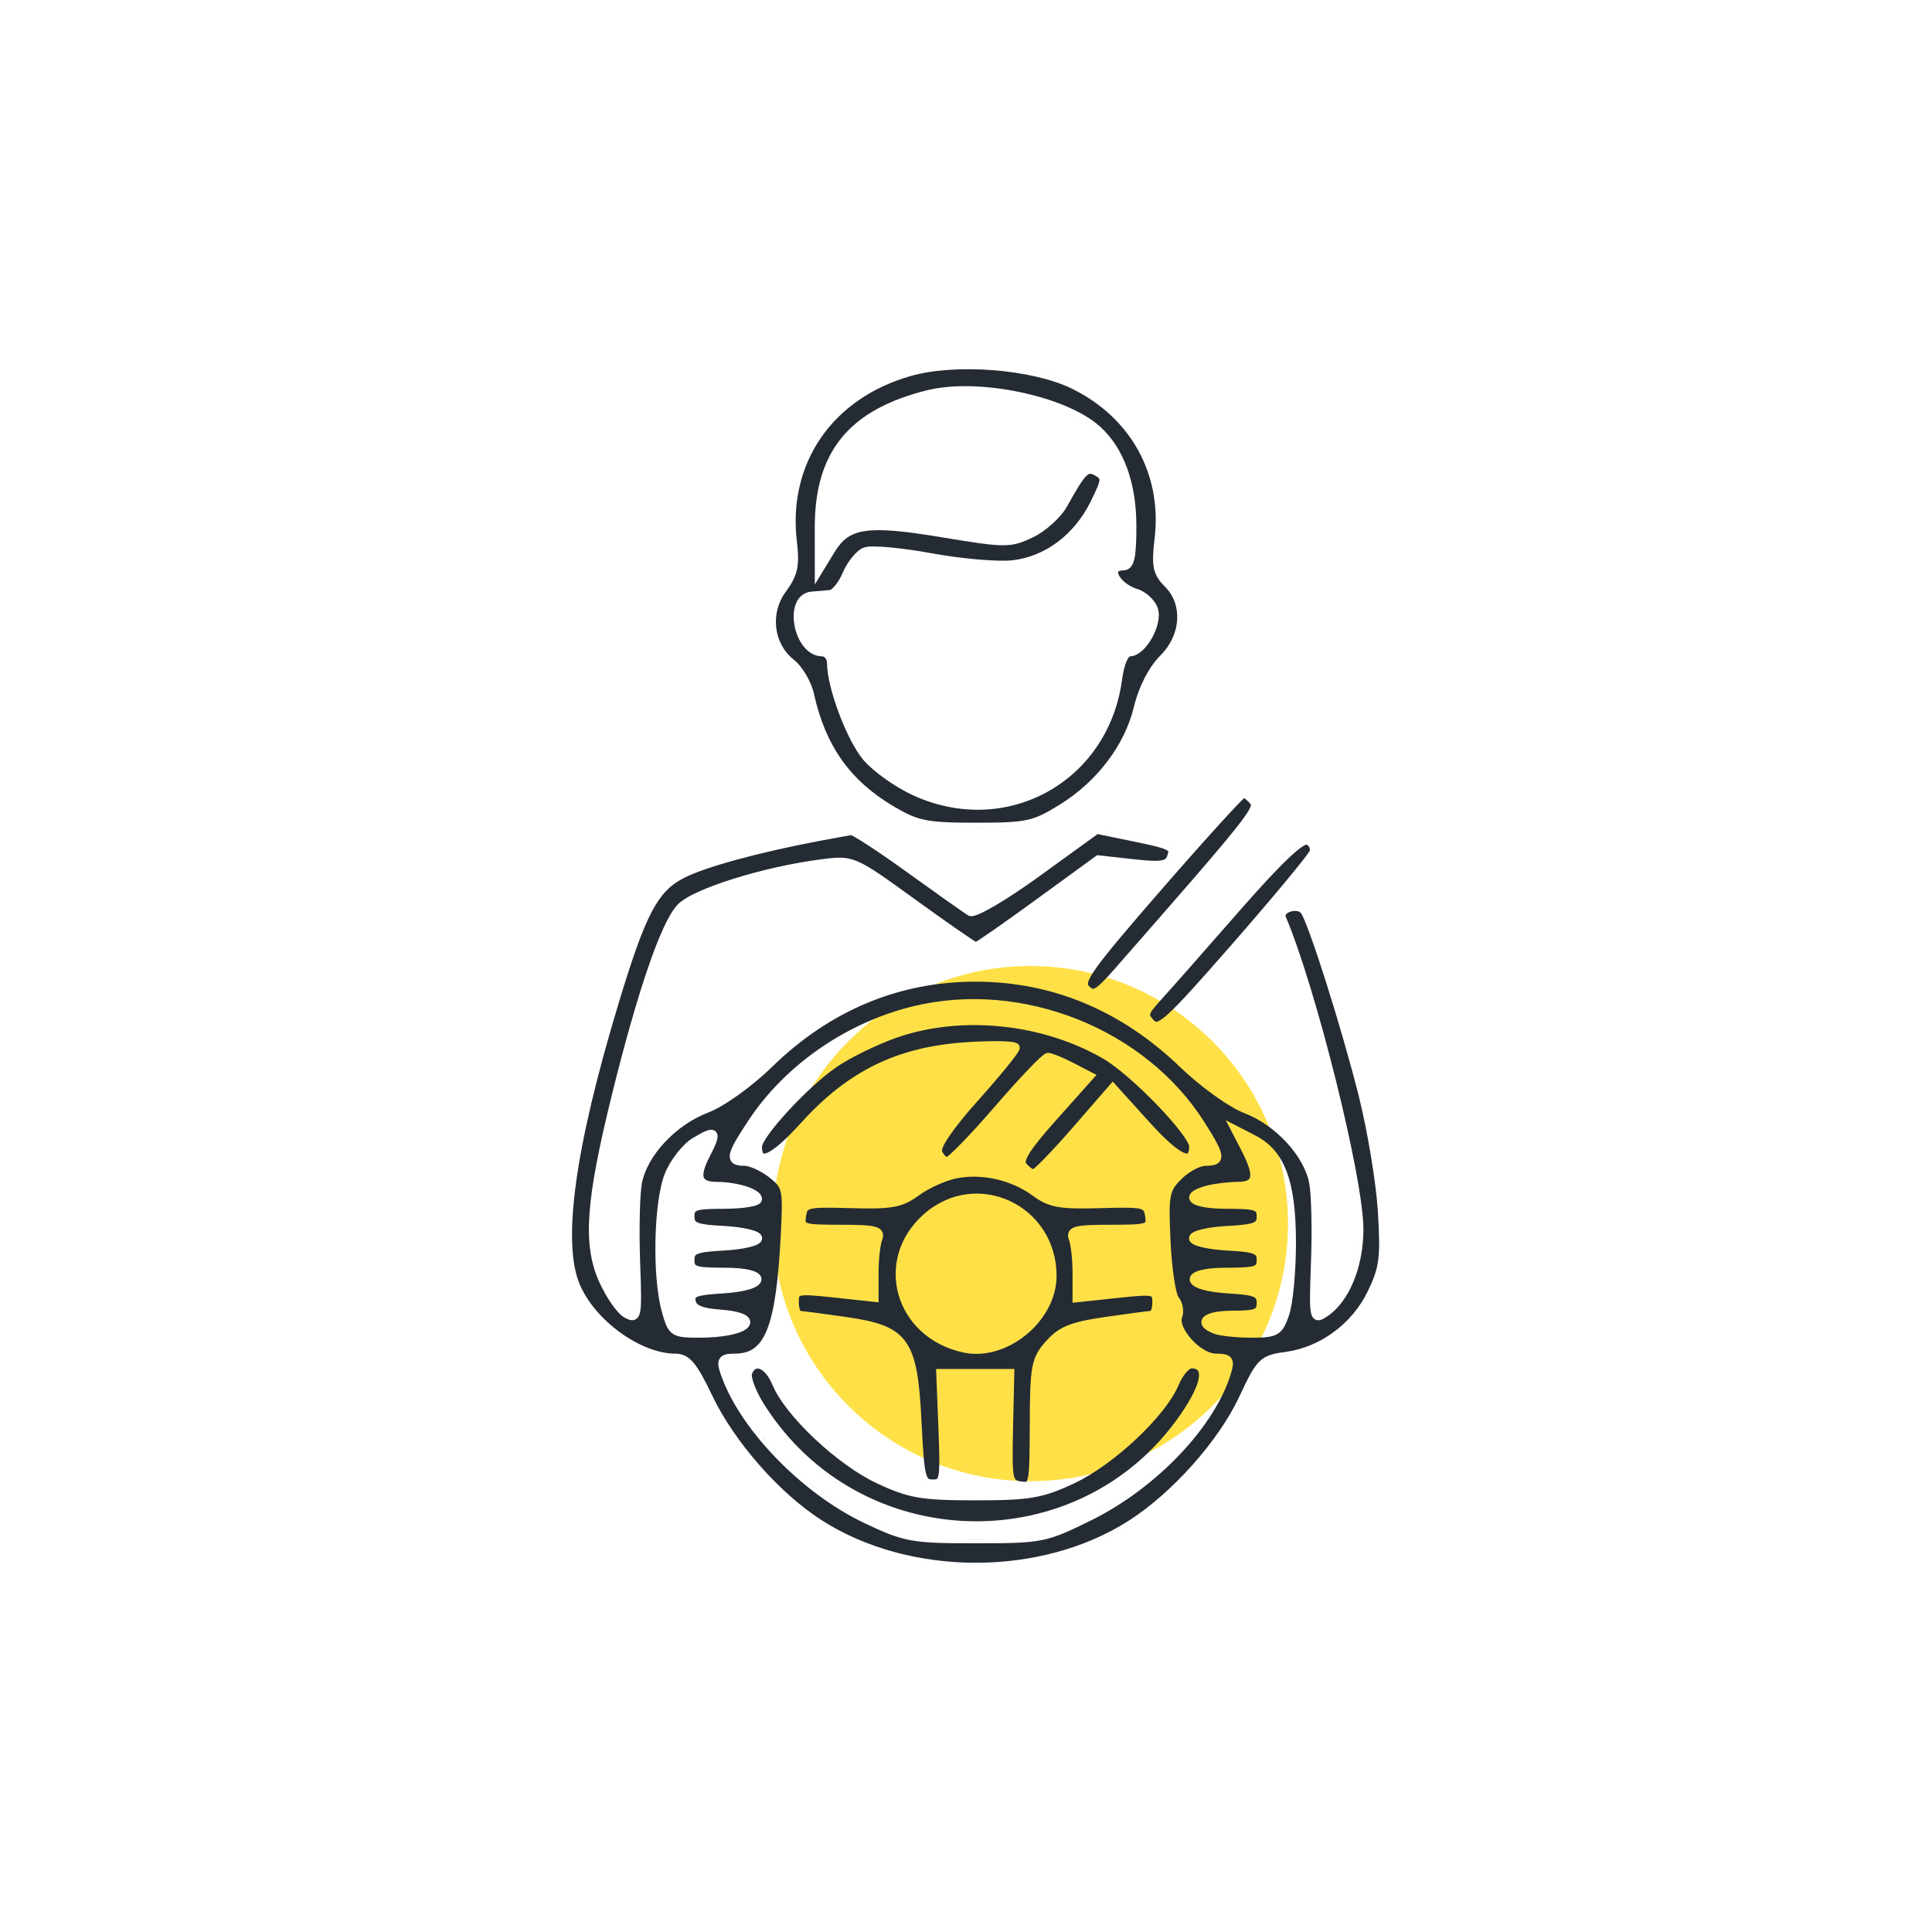 <svg width="90" height="90" viewBox="0 0 90 90" fill="none" xmlns="http://www.w3.org/2000/svg">
<path d="M48 69C54.627 69 60 63.627 60 57C60 50.373 54.627 45 48 45C41.373 45 36 50.373 36 57C36 63.627 41.373 69 48 69Z" fill="#FFE147"/>
<path d="M44.466 72.967L44.465 72.966L44.466 72.967ZM47.851 72.806C47.533 72.858 47.213 72.9 46.892 72.931C47.213 72.9 47.533 72.858 47.851 72.806ZM42.546 72.713C42.861 72.776 43.18 72.829 43.5 72.871C43.34 72.85 43.18 72.826 43.02 72.8L42.546 72.713ZM52.657 39.168C53.147 39.269 53.516 39.347 53.793 39.416C54.074 39.486 54.242 39.543 54.34 39.596C54.425 39.642 54.424 39.666 54.424 39.669C54.428 39.7 54.416 39.76 54.361 39.902C54.34 39.959 54.314 39.991 54.281 40.015C54.244 40.041 54.181 40.068 54.065 40.084C53.828 40.117 53.442 40.097 52.796 40.024L51.187 39.845L51.109 39.836L51.047 39.882L48.261 41.91C47.496 42.467 46.786 42.974 46.259 43.341C45.995 43.524 45.778 43.672 45.623 43.773C45.556 43.817 45.501 43.85 45.461 43.875C45.42 43.85 45.366 43.816 45.299 43.773C45.143 43.671 44.924 43.523 44.659 43.34C44.129 42.973 43.415 42.466 42.645 41.909C41.265 40.909 40.54 40.384 39.982 40.141C39.395 39.884 38.981 39.937 38.273 40.027C36.918 40.2 35.419 40.545 34.177 40.934C33.556 41.128 32.995 41.334 32.546 41.538C32.105 41.738 31.746 41.947 31.555 42.154C31.349 42.376 31.133 42.744 30.909 43.228C30.683 43.717 30.441 44.341 30.185 45.088C29.672 46.581 29.103 48.578 28.505 50.997C27.298 55.88 27.131 57.947 27.9 59.687C28.066 60.06 28.276 60.432 28.484 60.732C28.588 60.882 28.695 61.017 28.795 61.126C28.892 61.232 28.996 61.325 29.098 61.38C29.161 61.414 29.227 61.447 29.291 61.47C29.353 61.491 29.436 61.512 29.523 61.493C29.623 61.472 29.695 61.41 29.742 61.332C29.785 61.261 29.809 61.175 29.825 61.086C29.857 60.906 29.866 60.64 29.862 60.273C29.859 59.901 29.843 59.41 29.819 58.772C29.792 58.031 29.788 57.247 29.804 56.581C29.819 55.91 29.855 55.373 29.902 55.12C30.02 54.493 30.405 53.817 30.959 53.22C31.512 52.624 32.221 52.123 32.965 51.839C33.356 51.69 33.87 51.382 34.398 51.005C34.929 50.626 35.487 50.167 35.962 49.703C38.658 47.074 41.872 45.73 45.445 45.73C49.021 45.73 52.249 47.078 54.988 49.722C55.457 50.174 56.023 50.638 56.559 51.022C57.09 51.403 57.607 51.717 57.974 51.856C58.695 52.132 59.392 52.632 59.94 53.227C60.488 53.823 60.873 54.5 60.989 55.12C61.037 55.373 61.072 55.912 61.088 56.586C61.103 57.255 61.099 58.042 61.071 58.787C61.047 59.444 61.03 59.945 61.026 60.32C61.023 60.69 61.031 60.955 61.065 61.13C61.081 61.215 61.107 61.304 61.159 61.374C61.221 61.457 61.312 61.504 61.415 61.503C61.5 61.502 61.579 61.468 61.637 61.438C61.698 61.407 61.765 61.364 61.831 61.32L61.83 61.319C62.351 60.973 62.772 60.384 63.06 59.678C63.35 58.969 63.514 58.127 63.513 57.258C63.511 56.648 63.371 55.641 63.144 54.435C62.915 53.224 62.596 51.797 62.234 50.341C61.511 47.433 60.609 44.39 59.895 42.7C59.879 42.66 59.883 42.63 59.913 42.593C59.95 42.546 60.025 42.496 60.129 42.464C60.231 42.433 60.342 42.425 60.434 42.443C60.525 42.462 60.585 42.502 60.618 42.554C60.657 42.616 60.718 42.745 60.799 42.94C60.878 43.132 60.971 43.378 61.075 43.667C61.283 44.246 61.532 44.994 61.794 45.821C62.317 47.476 62.889 49.444 63.285 51.012C63.7 52.654 64.106 55.106 64.188 56.453C64.253 57.54 64.269 58.181 64.202 58.694C64.137 59.198 63.99 59.586 63.712 60.161C62.984 61.666 61.49 62.763 59.889 62.977C59.346 63.05 58.981 63.116 58.664 63.429C58.512 63.579 58.378 63.779 58.233 64.04C58.089 64.302 57.928 64.639 57.727 65.07C56.771 67.112 54.614 69.536 52.595 70.832C48.496 73.462 42.384 73.454 38.267 70.812C36.307 69.555 34.204 67.159 33.181 65.016C32.827 64.275 32.566 63.791 32.316 63.493C32.189 63.341 32.058 63.23 31.912 63.157C31.764 63.084 31.613 63.058 31.455 63.058C30.668 63.057 29.735 62.683 28.9 62.08C28.067 61.478 27.359 60.666 27.005 59.829C26.602 58.877 26.533 57.312 26.832 55.114C27.13 52.925 27.788 50.141 28.807 46.77C29.451 44.641 29.911 43.325 30.369 42.459C30.821 41.607 31.266 41.2 31.887 40.885C32.374 40.638 33.24 40.342 34.347 40.04C35.45 39.739 36.78 39.436 38.191 39.17C38.847 39.046 39.469 38.933 39.65 38.903C39.655 38.905 39.661 38.908 39.668 38.911C39.708 38.93 39.766 38.96 39.84 39.003C39.988 39.088 40.191 39.215 40.435 39.374C40.925 39.693 41.572 40.139 42.257 40.633C43.626 41.62 44.909 42.528 45.098 42.642C45.154 42.675 45.212 42.68 45.25 42.68C45.291 42.679 45.332 42.673 45.369 42.664C45.444 42.646 45.531 42.613 45.625 42.572C45.815 42.49 46.062 42.36 46.345 42.194C46.913 41.862 47.65 41.376 48.424 40.815L51.131 38.855L52.657 39.168ZM41.253 72.388C41.523 72.469 41.795 72.544 42.071 72.609C41.795 72.544 41.523 72.469 41.253 72.388ZM50.172 72.221C50.022 72.273 49.872 72.322 49.72 72.369L49.261 72.502C49.414 72.46 49.567 72.416 49.719 72.369L50.172 72.221ZM39.812 71.861C40.246 72.05 40.693 72.216 41.149 72.357C40.693 72.216 40.246 72.05 39.812 71.861ZM56.101 52.266C53.345 47.92 47.607 45.642 42.539 46.876C39.429 47.633 36.58 49.605 34.868 52.19C34.611 52.577 34.413 52.889 34.272 53.138C34.133 53.381 34.038 53.583 34.006 53.747C33.989 53.832 33.987 53.923 34.017 54.01C34.048 54.102 34.11 54.17 34.187 54.216C34.321 54.295 34.506 54.308 34.685 54.308C34.787 54.308 34.971 54.358 35.194 54.46C35.411 54.559 35.641 54.695 35.829 54.843L36.05 55.026C36.111 55.081 36.161 55.132 36.203 55.184C36.282 55.281 36.336 55.388 36.37 55.543C36.444 55.876 36.429 56.403 36.375 57.464C36.262 59.694 36.07 61.108 35.723 61.961C35.551 62.383 35.347 62.651 35.111 62.816C34.877 62.981 34.589 63.057 34.221 63.058C34.08 63.058 33.954 63.064 33.85 63.086C33.747 63.107 33.639 63.149 33.56 63.238C33.478 63.332 33.457 63.446 33.461 63.552C33.465 63.654 33.492 63.767 33.53 63.887C33.943 65.187 34.89 66.602 36.096 67.863C37.303 69.126 38.784 70.248 40.282 70.958C41.188 71.387 41.742 71.627 42.447 71.754C43.145 71.879 43.985 71.893 45.461 71.893C46.986 71.893 47.815 71.885 48.52 71.745C49.23 71.603 49.81 71.328 50.839 70.819C52.358 70.068 53.798 68.976 54.95 67.765C56.1 66.555 56.975 65.213 57.35 63.958C57.391 63.819 57.423 63.693 57.431 63.584C57.438 63.474 57.424 63.351 57.342 63.249C57.261 63.15 57.144 63.106 57.035 63.085C56.925 63.063 56.79 63.058 56.637 63.058C56.481 63.058 56.289 62.994 56.083 62.871C55.88 62.75 55.677 62.58 55.505 62.39C55.332 62.198 55.195 61.993 55.116 61.807C55.035 61.615 55.028 61.472 55.062 61.383C55.123 61.226 55.127 61.043 55.097 60.878C55.067 60.712 54.998 60.541 54.89 60.41C54.888 60.407 54.877 60.39 54.86 60.347C54.843 60.301 54.824 60.24 54.805 60.163C54.766 60.009 54.727 59.804 54.69 59.562C54.618 59.077 54.557 58.453 54.527 57.81C54.477 56.713 54.465 56.137 54.536 55.756C54.602 55.404 54.737 55.224 55.036 54.925C55.207 54.754 55.425 54.596 55.638 54.482C55.857 54.365 56.044 54.308 56.155 54.308C56.343 54.308 56.53 54.297 56.667 54.23C56.743 54.193 56.814 54.135 56.856 54.047C56.897 53.962 56.902 53.87 56.891 53.785C56.87 53.623 56.784 53.425 56.657 53.19C56.527 52.95 56.342 52.646 56.101 52.266ZM52.702 71C52.312 71.251 51.903 71.478 51.48 71.682L51.053 71.877C51.485 71.689 51.904 71.477 52.306 71.242L52.702 71ZM43.025 71.63C43.611 71.685 44.35 71.692 45.461 71.692C46.218 71.692 46.797 71.69 47.273 71.672C46.797 71.69 46.217 71.693 45.46 71.693C44.35 71.693 43.611 71.685 43.025 71.63ZM50.056 70.978C49.02 71.468 48.491 71.623 47.308 71.671C48.49 71.623 49.021 71.468 50.056 70.978ZM40.092 70.642C40.184 70.688 40.276 70.734 40.368 70.777C41.161 71.153 41.668 71.375 42.235 71.506L42.482 71.557C41.806 71.435 41.273 71.206 40.367 70.777L40.092 70.642ZM45.904 71.061H45.905H45.904ZM44.141 70.992C44.375 71.019 44.61 71.038 44.845 71.051C44.61 71.038 44.375 71.019 44.141 70.992ZM47.312 70.929L47.312 70.928L47.312 70.929ZM43.789 70.948C43.555 70.915 43.323 70.874 43.091 70.827C43.322 70.874 43.555 70.915 43.789 70.948ZM55.497 63.744C55.676 63.744 55.758 63.792 55.797 63.839C55.838 63.888 55.872 63.986 55.847 64.169C55.796 64.541 55.525 65.121 54.999 65.885C50.29 72.722 40.053 72.481 35.597 65.422C35.398 65.108 35.236 64.779 35.134 64.507C35.083 64.37 35.049 64.252 35.032 64.16C35.024 64.114 35.02 64.077 35.02 64.051C35.021 64.03 35.023 64.02 35.023 64.018C35.079 63.874 35.146 63.805 35.199 63.775C35.248 63.748 35.308 63.742 35.388 63.77C35.562 63.834 35.798 64.066 35.98 64.507C36.286 65.245 37.053 66.18 37.953 67.026C38.857 67.877 39.923 68.665 40.852 69.1C41.582 69.442 42.101 69.643 42.759 69.756C43.41 69.868 44.192 69.892 45.445 69.892C46.698 69.892 47.48 69.868 48.132 69.756C48.79 69.643 49.31 69.442 50.04 69.1C50.968 68.665 52.034 67.876 52.938 67.026C53.838 66.18 54.605 65.245 54.911 64.507C55.005 64.281 55.131 64.078 55.255 63.935C55.317 63.864 55.375 63.812 55.423 63.779C55.473 63.746 55.497 63.744 55.497 63.744ZM49.037 70.529H49.038C48.925 70.565 48.811 70.598 48.697 70.63C48.398 70.713 48.097 70.783 47.793 70.843C48.212 70.76 48.628 70.657 49.037 70.529ZM54.365 68.069C53.462 68.941 52.413 69.732 51.308 70.348L51.307 70.347C51.491 70.244 51.674 70.136 51.855 70.024C52.577 69.577 53.268 69.059 53.901 68.498L54.365 68.069ZM39.125 69.241C38.511 68.854 37.926 68.405 37.38 67.894C37.653 68.15 37.936 68.39 38.227 68.614C38.325 68.689 38.422 68.763 38.522 68.834C38.719 68.977 38.92 69.112 39.125 69.241ZM35.399 66.767C36.312 67.906 37.48 68.988 38.73 69.834L38.998 70.012C37.828 69.258 36.718 68.29 35.806 67.251L35.399 66.767ZM55.355 68.748C55.117 69 54.872 69.246 54.622 69.481C54.872 69.246 55.117 69 55.355 68.748ZM47.593 69.626C47.232 69.661 46.816 69.678 46.3 69.686C46.816 69.678 47.232 69.661 47.593 69.626ZM43.298 69.626C43.658 69.661 44.074 69.678 44.59 69.686C44.074 69.678 43.658 69.661 43.298 69.626ZM51.645 69.348C51.455 69.464 51.263 69.573 51.068 69.678C51.263 69.573 51.455 69.464 51.645 69.348ZM41.675 69.241C41.826 69.301 41.972 69.353 42.118 69.398C41.972 69.353 41.826 69.301 41.675 69.241ZM47.355 69.172V69.171V69.172ZM48.166 67.297C48.154 68.537 48.117 69.005 47.953 69.161C48.116 69.005 48.154 68.537 48.166 67.297ZM43.268 69.105C43.32 69.116 43.379 69.119 43.444 69.119L43.351 69.116C43.321 69.114 43.294 69.11 43.268 69.105ZM43.758 69.057C43.719 69.083 43.674 69.098 43.622 69.107C43.674 69.098 43.719 69.083 43.758 69.057ZM49.955 68.918C49.809 68.986 49.672 69.047 49.541 69.105C49.671 69.048 49.808 68.986 49.954 68.918C50.01 68.892 50.065 68.862 50.121 68.834C50.065 68.862 50.01 68.892 49.955 68.918ZM43.13 69.041C43.069 68.993 43.019 68.919 42.977 68.802C43.005 68.879 43.036 68.939 43.072 68.983L43.13 69.041ZM44.524 54.899C45.706 54.649 47.105 54.96 48.102 55.697C48.469 55.968 48.789 56.135 49.263 56.22C49.723 56.302 50.325 56.308 51.255 56.28C51.771 56.265 52.164 56.256 52.464 56.26C52.767 56.263 52.962 56.279 53.091 56.31C53.214 56.34 53.254 56.377 53.274 56.407C53.303 56.449 53.324 56.517 53.346 56.663C53.368 56.815 53.367 56.882 53.356 56.918C53.354 56.925 53.353 56.946 53.275 56.973C53.184 57.004 53.029 57.027 52.77 57.039C52.514 57.051 52.175 57.054 51.726 57.054C51.319 57.054 50.994 57.058 50.738 57.07C50.486 57.083 50.289 57.104 50.144 57.142C50.005 57.178 49.859 57.243 49.79 57.387C49.723 57.527 49.763 57.674 49.803 57.777C49.84 57.875 49.883 58.094 49.914 58.386C49.945 58.67 49.964 59.002 49.964 59.312V60.688L52.043 60.465C52.482 60.418 52.814 60.384 53.065 60.369C53.321 60.354 53.475 60.358 53.568 60.378C53.648 60.395 53.654 60.416 53.656 60.422C53.671 60.453 53.681 60.515 53.681 60.661C53.681 60.807 53.658 60.933 53.629 61.016C53.62 61.04 53.61 61.056 53.603 61.067C53.485 61.078 53.233 61.108 52.917 61.15C52.525 61.203 52.014 61.273 51.478 61.351C50.696 61.464 50.155 61.575 49.736 61.744C49.415 61.874 49.17 62.037 48.943 62.251L48.721 62.483C48.559 62.666 48.426 62.834 48.32 63.026C48.214 63.221 48.14 63.432 48.09 63.702C47.991 64.23 47.975 65.005 47.971 66.351C47.968 67.065 47.965 67.603 47.953 68.009C47.941 68.417 47.92 68.677 47.884 68.842C47.866 68.923 47.847 68.97 47.832 68.996C47.82 69.017 47.811 69.021 47.809 69.022C47.803 69.025 47.786 69.031 47.746 69.03C47.704 69.03 47.651 69.024 47.577 69.013C47.431 68.991 47.367 68.971 47.329 68.941C47.3 68.919 47.258 68.87 47.227 68.718C47.194 68.563 47.178 68.331 47.174 67.976C47.17 67.622 47.178 67.16 47.191 66.551L47.249 63.977L47.254 63.773H43.606L43.615 63.98L43.716 66.554C43.739 67.158 43.755 67.618 43.757 67.969C43.759 68.322 43.747 68.552 43.72 68.703C43.692 68.854 43.655 68.884 43.645 68.892C43.624 68.905 43.581 68.919 43.444 68.919C43.322 68.919 43.279 68.903 43.253 68.883C43.225 68.861 43.178 68.803 43.133 68.623C43.042 68.258 42.995 67.566 42.929 66.24C42.882 65.294 42.823 64.542 42.717 63.942C42.61 63.343 42.453 62.878 42.198 62.518C41.681 61.787 40.809 61.553 39.432 61.353C38.891 61.275 38.375 61.204 37.98 61.151C37.661 61.109 37.408 61.078 37.288 61.067C37.282 61.056 37.272 61.039 37.263 61.014C37.233 60.929 37.211 60.801 37.211 60.651C37.211 60.501 37.22 60.435 37.235 60.401C37.238 60.394 37.243 60.374 37.321 60.357C37.414 60.337 37.567 60.332 37.822 60.348C38.074 60.363 38.406 60.396 38.848 60.443L40.706 60.643L40.928 60.667V59.301C40.928 58.994 40.947 58.665 40.977 58.383C41.009 58.093 41.05 57.875 41.088 57.777C41.128 57.674 41.168 57.527 41.101 57.387C41.032 57.243 40.887 57.178 40.748 57.142C40.602 57.104 40.405 57.083 40.152 57.07C39.897 57.058 39.572 57.054 39.166 57.054C38.717 57.054 38.378 57.051 38.122 57.039C37.862 57.027 37.708 57.004 37.616 56.973C37.539 56.946 37.537 56.925 37.535 56.918C37.524 56.882 37.524 56.815 37.546 56.663C37.568 56.517 37.589 56.449 37.617 56.407C37.638 56.377 37.677 56.34 37.8 56.31C37.929 56.279 38.125 56.263 38.428 56.26C38.728 56.256 39.12 56.265 39.637 56.28C40.571 56.308 41.173 56.303 41.634 56.219C42.108 56.132 42.428 55.964 42.802 55.688C43.241 55.363 44.025 55.005 44.524 54.899ZM43.889 68.853L43.89 68.853L43.889 68.853ZM46.976 67.356C46.97 67.743 46.974 68.045 46.984 68.283C46.974 68.045 46.97 67.742 46.976 67.356V67.356ZM51.745 67.783C51.563 67.925 51.378 68.058 51.194 68.186C51.256 68.143 51.319 68.1 51.381 68.056L51.745 67.783ZM56.272 65.772C55.971 66.244 55.616 66.716 55.218 67.174L55.217 67.173C55.483 66.867 55.729 66.557 55.953 66.243C56.065 66.086 56.171 65.929 56.272 65.772ZM35.645 65.86C35.865 66.187 36.099 66.497 36.344 66.793C36.099 66.497 35.865 66.187 35.645 65.86ZM48.177 65.443H48.178H48.177ZM33 65.102C32.734 64.544 32.526 64.145 32.341 63.864C32.526 64.145 32.735 64.544 33.001 65.102C33.066 65.237 33.135 65.374 33.208 65.512C33.135 65.374 33.065 65.237 33 65.102ZM34.116 64.792C34.237 65.037 34.375 65.284 34.527 65.532C34.426 65.367 34.33 65.203 34.242 65.038L34.116 64.792ZM57.23 63.57C57.224 63.656 57.199 63.765 57.158 63.901C57.068 64.205 56.947 64.515 56.798 64.828H56.797C56.909 64.593 57.005 64.36 57.084 64.13C57.11 64.053 57.136 63.977 57.158 63.901C57.179 63.833 57.195 63.772 57.207 63.717L57.23 63.57ZM58.609 63.808C58.577 63.854 58.545 63.904 58.512 63.959L58.408 64.137C58.478 64.009 58.545 63.901 58.609 63.808ZM49.812 61.93C49.417 62.089 49.149 62.3 48.871 62.615C48.594 62.931 48.427 63.167 48.326 63.56C48.427 63.167 48.593 62.931 48.871 62.615C49.149 62.3 49.417 62.089 49.812 61.93ZM57.209 63.413H57.21H57.209ZM57.059 63.297C57.097 63.309 57.128 63.324 57.153 63.343C57.128 63.324 57.097 63.309 57.059 63.297ZM33.783 63.317C33.771 63.323 33.76 63.33 33.75 63.337C33.785 63.313 33.832 63.295 33.891 63.282L33.783 63.317ZM56.84 63.264V63.263V63.264ZM31.554 63.263L31.553 63.262L31.554 63.263ZM34.366 63.254C34.319 63.257 34.27 63.258 34.221 63.258C34.152 63.258 34.091 63.26 34.036 63.264C34.091 63.26 34.152 63.258 34.22 63.258L34.366 63.254ZM59.915 63.176C59.778 63.194 59.657 63.212 59.548 63.232L59.393 63.265C59.442 63.253 59.493 63.242 59.548 63.231L59.915 63.176ZM30.968 63.217C31.078 63.235 31.188 63.247 31.295 63.253C31.188 63.247 31.078 63.235 30.968 63.217ZM35.008 63.105C34.931 63.141 34.851 63.169 34.768 63.191C34.851 63.169 34.931 63.141 35.008 63.105ZM30.123 62.981C30.351 63.07 30.578 63.139 30.801 63.185C30.689 63.162 30.577 63.134 30.464 63.1L30.123 62.981ZM55.654 62.81C55.759 62.898 55.869 62.977 55.98 63.043C55.869 62.977 55.759 62.898 55.654 62.81ZM61.425 62.712C61.138 62.852 60.84 62.966 60.535 63.05L60.227 63.123C60.64 63.039 61.042 62.899 61.425 62.712ZM49.219 59.441C49.223 56.149 45.505 54.393 43.045 56.553C41.846 57.605 41.498 59.047 41.858 60.315C42.219 61.583 43.283 62.661 44.873 63.005C45.9 63.227 46.986 62.85 47.808 62.176C48.629 61.501 49.217 60.504 49.219 59.441ZM35.424 62.813C35.35 62.888 35.271 62.951 35.188 63.005C35.235 62.974 35.282 62.94 35.327 62.902L35.424 62.813ZM44.636 62.74C44.727 62.766 44.82 62.789 44.915 62.81C45.034 62.835 45.154 62.852 45.274 62.861C45.154 62.852 45.034 62.835 44.915 62.81C44.82 62.789 44.727 62.766 44.636 62.74ZM46.71 62.609C46.422 62.73 46.122 62.813 45.819 62.849C46.122 62.813 46.422 62.73 46.71 62.609ZM54.901 61.221C54.895 61.252 54.887 61.282 54.876 61.31C54.769 61.59 54.936 61.997 55.226 62.367C54.936 61.997 54.768 61.59 54.875 61.312L54.901 61.221ZM40.899 61.864C41.242 61.977 41.517 62.118 41.739 62.309C41.517 62.118 41.242 61.977 40.899 61.864ZM33.097 52.63C33.023 52.636 32.943 52.661 32.867 52.692C32.713 52.756 32.51 52.87 32.263 53.02C32.02 53.167 31.759 53.428 31.532 53.72C31.304 54.013 31.098 54.354 30.97 54.674C30.704 55.337 30.56 56.545 30.534 57.765C30.508 58.989 30.6 60.272 30.829 61.096C30.9 61.35 30.96 61.56 31.031 61.724C31.104 61.891 31.195 62.03 31.338 62.129C31.478 62.226 31.646 62.268 31.839 62.29C32.031 62.312 32.271 62.314 32.568 62.315C33.147 62.314 33.637 62.266 34.014 62.19C34.202 62.151 34.366 62.104 34.499 62.052C34.629 62.001 34.745 61.937 34.826 61.858C34.91 61.778 34.984 61.648 34.933 61.494C34.889 61.364 34.773 61.282 34.665 61.23C34.44 61.119 34.059 61.041 33.525 61.002C33.096 60.971 32.814 60.915 32.638 60.838C32.474 60.766 32.42 60.685 32.402 60.591C32.387 60.509 32.397 60.479 32.401 60.469C32.404 60.462 32.418 60.437 32.495 60.405C32.575 60.373 32.7 60.344 32.89 60.318C33.077 60.293 33.317 60.274 33.622 60.256C34.163 60.224 34.587 60.158 34.885 60.071C35.032 60.028 35.158 59.977 35.253 59.918C35.339 59.864 35.444 59.777 35.467 59.643C35.493 59.486 35.396 59.374 35.31 59.312C35.222 59.25 35.102 59.204 34.966 59.169C34.69 59.097 34.282 59.055 33.746 59.055C33.399 59.055 33.131 59.05 32.923 59.036C32.713 59.022 32.578 59 32.492 58.97C32.412 58.942 32.39 58.913 32.379 58.894C32.363 58.864 32.35 58.81 32.35 58.697C32.35 58.591 32.364 58.536 32.382 58.504C32.397 58.477 32.426 58.444 32.51 58.41C32.598 58.374 32.733 58.342 32.938 58.316C33.142 58.291 33.402 58.272 33.736 58.254C34.178 58.23 34.585 58.174 34.885 58.103C35.033 58.069 35.165 58.028 35.264 57.98C35.312 57.957 35.364 57.927 35.406 57.888C35.446 57.85 35.502 57.781 35.502 57.683C35.502 57.584 35.446 57.514 35.406 57.477C35.364 57.437 35.312 57.407 35.264 57.384C35.165 57.336 35.033 57.296 34.885 57.261C34.585 57.19 34.178 57.134 33.736 57.11C33.402 57.092 33.142 57.074 32.938 57.048C32.733 57.022 32.598 56.99 32.51 56.954C32.426 56.92 32.397 56.887 32.382 56.86C32.364 56.828 32.35 56.773 32.35 56.667C32.35 56.554 32.363 56.501 32.379 56.471C32.39 56.451 32.412 56.422 32.49 56.395C32.575 56.365 32.707 56.342 32.913 56.328C33.117 56.314 33.381 56.31 33.723 56.31C34.162 56.31 34.567 56.28 34.865 56.232C35.013 56.209 35.144 56.18 35.242 56.143C35.29 56.124 35.342 56.099 35.386 56.065C35.426 56.034 35.495 55.966 35.495 55.857C35.495 55.762 35.454 55.683 35.407 55.624C35.361 55.566 35.3 55.517 35.236 55.476C35.109 55.392 34.938 55.319 34.748 55.26C34.367 55.14 33.868 55.059 33.383 55.056C33.172 55.054 33.026 55.028 32.931 54.987C32.842 54.949 32.803 54.902 32.783 54.847C32.761 54.782 32.756 54.678 32.798 54.513C32.84 54.35 32.922 54.145 33.052 53.895C33.195 53.619 33.302 53.395 33.363 53.226C33.394 53.142 33.416 53.06 33.424 52.987C33.431 52.92 33.43 52.816 33.359 52.73C33.281 52.636 33.171 52.624 33.097 52.63ZM57.834 53.599C57.997 53.914 58.109 54.172 58.175 54.38C58.241 54.591 58.253 54.731 58.235 54.821C58.221 54.897 58.185 54.945 58.111 54.982C58.026 55.026 57.885 55.055 57.668 55.056C57.221 55.058 56.561 55.139 56.188 55.238C55.893 55.317 55.667 55.408 55.538 55.518C55.473 55.572 55.397 55.662 55.398 55.786C55.4 55.914 55.481 56 55.549 56.05C55.68 56.146 55.899 56.206 56.154 56.245C56.421 56.286 56.763 56.31 57.169 56.31C57.51 56.31 57.774 56.314 57.978 56.328C58.185 56.342 58.317 56.365 58.401 56.395C58.479 56.422 58.501 56.451 58.512 56.471C58.528 56.501 58.541 56.554 58.541 56.667C58.541 56.773 58.527 56.828 58.509 56.86C58.494 56.887 58.465 56.92 58.381 56.954C58.292 56.99 58.158 57.022 57.953 57.048C57.75 57.074 57.489 57.092 57.154 57.11C56.713 57.134 56.307 57.19 56.007 57.261C55.858 57.296 55.726 57.336 55.627 57.384C55.578 57.407 55.527 57.438 55.485 57.477C55.455 57.505 55.416 57.551 55.398 57.613L55.39 57.683L55.398 57.751C55.416 57.814 55.455 57.86 55.485 57.888C55.527 57.927 55.578 57.957 55.627 57.98C55.726 58.028 55.858 58.069 56.007 58.103C56.307 58.174 56.713 58.23 57.154 58.254C57.489 58.272 57.75 58.291 57.953 58.316C58.158 58.342 58.292 58.374 58.381 58.41C58.464 58.444 58.494 58.477 58.509 58.504C58.527 58.536 58.541 58.591 58.541 58.697C58.541 58.811 58.528 58.864 58.512 58.894C58.501 58.913 58.479 58.942 58.399 58.97C58.313 59 58.179 59.022 57.969 59.036C57.761 59.05 57.492 59.055 57.145 59.055C56.612 59.055 56.206 59.097 55.93 59.169C55.794 59.204 55.674 59.251 55.586 59.312C55.5 59.373 55.402 59.482 55.425 59.638C55.445 59.773 55.549 59.863 55.634 59.917C55.728 59.977 55.853 60.027 55.999 60.07C56.293 60.157 56.713 60.224 57.251 60.256C57.561 60.274 57.803 60.293 57.992 60.319C58.183 60.346 58.308 60.377 58.39 60.412C58.466 60.446 58.495 60.478 58.51 60.506C58.528 60.54 58.541 60.595 58.541 60.699C58.541 60.807 58.529 60.864 58.513 60.898C58.501 60.922 58.481 60.946 58.425 60.971C58.361 60.998 58.259 61.021 58.095 61.036C57.933 61.051 57.724 61.057 57.455 61.057C57.128 61.057 56.848 61.078 56.627 61.119C56.414 61.158 56.226 61.22 56.106 61.318C56.043 61.37 55.982 61.447 55.968 61.55C55.953 61.655 55.994 61.747 56.047 61.815C56.145 61.941 56.327 62.042 56.549 62.127C56.701 62.185 56.978 62.23 57.282 62.262C57.595 62.294 57.961 62.314 58.308 62.315C58.59 62.314 58.821 62.31 59.009 62.288C59.197 62.266 59.36 62.226 59.499 62.145C59.782 61.981 59.906 61.68 60.046 61.279C60.141 61.006 60.222 60.486 60.278 59.887C60.336 59.28 60.371 58.568 60.371 57.898C60.371 56.488 60.247 55.419 59.951 54.614C59.652 53.8 59.177 53.256 58.493 52.902L57.101 52.182L57.834 53.599ZM43.228 62.023V62.022V62.023ZM48.221 61.485C48.018 61.729 47.785 61.95 47.53 62.14H47.529C47.682 62.026 47.827 61.9 47.963 61.766C48.053 61.676 48.14 61.583 48.221 61.485ZM62.971 61.574C62.822 61.731 62.665 61.878 62.5 62.016L62.246 62.214C62.505 62.023 62.748 61.809 62.971 61.574ZM28.327 61.878C28.435 61.971 28.545 62.06 28.657 62.145C28.545 62.06 28.435 61.971 28.327 61.878ZM56.736 61.976C56.874 62.009 57.073 62.04 57.302 62.063C57.149 62.048 57.009 62.029 56.893 62.008L56.736 61.976ZM31.382 61.906V61.905V61.906ZM56.282 61.766C56.331 61.802 56.393 61.84 56.473 61.878L56.62 61.94C56.469 61.882 56.357 61.823 56.282 61.766ZM27.62 61.173V61.172V61.173ZM56.204 61.693V61.692V61.693ZM42.589 61.353C42.674 61.469 42.765 61.581 42.865 61.688C42.765 61.581 42.674 61.469 42.589 61.353ZM59.978 60.674H59.98C59.961 60.789 59.94 60.893 59.92 60.983C59.9 61.074 59.879 61.152 59.857 61.214C59.822 61.316 59.788 61.407 59.755 61.488C59.788 61.408 59.821 61.316 59.856 61.214C59.9 61.09 59.941 60.904 59.978 60.674ZM37.015 60.773C37.02 60.852 37.032 60.925 37.048 60.99C37.056 61.023 37.065 61.053 37.074 61.08C37.113 61.191 37.167 61.26 37.226 61.262C37.346 61.265 38.316 61.395 39.389 61.55C38.315 61.395 37.342 61.266 37.225 61.263C37.122 61.259 37.035 61.048 37.015 60.773ZM53.785 61.156C53.751 61.222 53.71 61.261 53.666 61.263C53.637 61.264 53.554 61.271 53.43 61.286L52.943 61.349C53.334 61.297 53.607 61.263 53.666 61.262C53.71 61.26 53.751 61.221 53.785 61.156ZM58.661 61.037C58.529 61.215 58.199 61.257 57.454 61.257C57.135 61.257 56.869 61.278 56.663 61.316L56.52 61.348C56.74 61.29 57.056 61.256 57.455 61.256C57.861 61.256 58.144 61.243 58.338 61.203C58.435 61.183 58.511 61.156 58.568 61.12C58.607 61.096 58.637 61.069 58.661 61.036V61.037ZM61.258 61.072C61.266 61.119 61.275 61.158 61.286 61.19C61.296 61.216 61.307 61.238 61.319 61.255C61.344 61.289 61.375 61.303 61.412 61.303C61.335 61.303 61.286 61.239 61.258 61.072ZM33.874 61.237V61.236V61.237ZM53.881 60.662C53.881 60.785 53.867 60.9 53.844 60.995L53.817 61.083C53.856 60.974 53.881 60.825 53.881 60.661V60.662ZM61.231 60.79C61.236 60.906 61.245 60.999 61.258 61.072C61.245 60.999 61.236 60.906 61.231 60.79ZM48.644 60.86H48.645H48.644ZM32.419 60.946V60.945V60.946ZM54.792 60.619C54.861 60.735 54.904 60.879 54.913 61.019V61.02C54.906 60.915 54.88 60.807 54.839 60.711L54.792 60.619ZM28.798 60.821V60.82V60.821ZM58.715 60.925H58.716H58.715ZM32.206 60.629C32.201 60.604 32.197 60.58 32.195 60.557C32.197 60.579 32.201 60.603 32.206 60.628C32.21 60.65 32.215 60.67 32.222 60.69L32.245 60.75C32.227 60.712 32.214 60.672 32.206 60.629ZM53.803 60.283C53.87 60.363 53.881 60.485 53.881 60.659C53.881 60.52 53.874 60.414 53.837 60.337L53.803 60.283ZM64.08 59.839C64.025 59.968 63.962 60.103 63.892 60.249L63.74 60.536C63.794 60.442 63.844 60.346 63.892 60.248C63.962 60.102 64.025 59.967 64.08 59.838V59.839ZM54.394 58.764C54.475 59.635 54.605 60.342 54.725 60.522C54.626 60.373 54.519 59.863 54.44 59.197L54.394 58.764ZM52.023 60.266C53.009 60.16 53.474 60.12 53.691 60.206L53.755 60.24C53.57 60.113 53.118 60.149 52.022 60.267L50.163 60.465L52.023 60.266ZM58.381 60.196C58.493 60.232 58.571 60.278 58.626 60.334C58.587 60.294 58.536 60.259 58.469 60.23L58.381 60.196ZM48.962 59.991C48.939 60.103 48.909 60.213 48.874 60.322C48.89 60.272 48.905 60.222 48.919 60.171L48.962 59.991ZM36.474 59.001C36.454 59.233 36.433 59.453 36.41 59.662L36.335 60.257C36.389 59.881 36.434 59.464 36.474 59.001ZM29.619 58.779H29.62H29.619ZM57.263 60.056C57.418 60.065 57.558 60.074 57.684 60.085L58.019 60.121C57.822 60.094 57.574 60.075 57.263 60.057C57.135 60.049 57.014 60.039 56.901 60.027C57.014 60.039 57.135 60.048 57.263 60.056ZM28.099 59.64C28.162 59.78 28.233 59.92 28.307 60.056C28.233 59.92 28.162 59.78 28.099 59.64ZM34.315 59.986H34.315H34.315ZM56.852 60.022C56.869 60.023 56.885 60.026 56.901 60.027C56.885 60.026 56.869 60.023 56.852 60.022ZM56.056 59.879V59.878V59.879ZM35.23 59.508C35.326 59.606 35.252 59.718 35.012 59.816L34.828 59.879C34.967 59.839 35.073 59.794 35.147 59.748C35.202 59.714 35.238 59.679 35.257 59.645C35.282 59.598 35.273 59.551 35.23 59.508ZM55.692 59.714V59.713V59.714ZM27.955 59.288C27.994 59.395 28.037 59.501 28.083 59.605C28.088 59.617 28.093 59.628 28.099 59.64C28.094 59.629 28.088 59.618 28.083 59.606C28.037 59.502 27.994 59.396 27.955 59.288ZM63.062 59.066C63.034 59.159 63.006 59.251 62.975 59.34C63.006 59.25 63.034 59.159 63.062 59.065V59.066ZM34.915 59.363V59.362V59.363ZM64.436 58.291C64.422 58.599 64.389 58.858 64.331 59.103C64.389 58.858 64.422 58.599 64.436 58.291ZM57.981 59.236C57.767 59.251 57.492 59.255 57.145 59.255C57.014 59.255 56.891 59.258 56.777 59.263C56.891 59.258 57.014 59.255 57.145 59.255C57.318 59.255 57.474 59.254 57.612 59.251L57.981 59.236ZM32.35 59.126L32.426 59.158C32.373 59.14 32.331 59.118 32.296 59.093C32.312 59.105 32.33 59.116 32.35 59.126ZM58.602 59.087C58.584 59.101 58.565 59.114 58.542 59.126L58.465 59.158C58.521 59.139 58.566 59.115 58.602 59.087ZM48.978 58.873L48.98 58.872L48.978 58.873ZM45.316 55.808C44.579 55.847 43.83 56.129 43.177 56.703C42.535 57.267 42.152 57.944 41.999 58.642C42.05 58.409 42.126 58.179 42.23 57.954C42.333 57.73 42.462 57.511 42.62 57.301C42.778 57.091 42.963 56.891 43.177 56.703C43.613 56.321 44.09 56.067 44.579 55.93C44.661 55.907 44.742 55.887 44.824 55.87C44.988 55.837 45.153 55.816 45.316 55.808ZM27.763 58.616C27.778 58.689 27.797 58.76 27.815 58.83C27.768 58.646 27.727 58.455 27.698 58.253L27.763 58.616ZM61.287 58.227H61.288H61.287ZM63.284 57.885C63.275 57.988 63.263 58.09 63.249 58.19L63.199 58.49C63.218 58.392 63.234 58.291 63.248 58.19L63.284 57.885ZM32.637 58.164C32.365 58.224 32.237 58.314 32.184 58.46C32.198 58.42 32.217 58.384 32.244 58.352C32.288 58.301 32.349 58.259 32.434 58.225C32.49 58.202 32.557 58.182 32.637 58.164ZM58.654 58.364C58.677 58.393 58.694 58.425 58.707 58.46C58.694 58.425 58.677 58.393 58.654 58.364ZM58.254 58.164C58.333 58.181 58.4 58.202 58.456 58.225C58.4 58.202 58.333 58.181 58.254 58.164ZM35.23 57.772C35.059 57.879 34.604 57.98 34.042 58.031L33.726 58.054C34.428 58.015 35.028 57.898 35.23 57.772ZM27.637 57.012C27.626 57.391 27.641 57.735 27.676 58.054C27.641 57.735 27.626 57.391 27.637 57.013V57.012ZM56.554 57.998C56.742 58.023 56.949 58.042 57.165 58.054C57.057 58.048 56.951 58.041 56.849 58.031L56.554 57.998ZM55.598 57.712C55.625 57.761 55.718 57.811 55.86 57.856L56.053 57.909C55.838 57.858 55.684 57.8 55.621 57.741L55.598 57.712ZM49.955 57.576H49.956H49.955ZM55.714 57.565C55.634 57.603 55.59 57.643 55.59 57.683C55.59 57.653 55.614 57.623 55.66 57.594L55.714 57.565ZM36.62 56.231C36.62 56.39 36.615 56.57 36.607 56.775L36.575 57.474C36.602 56.95 36.619 56.548 36.62 56.231ZM38.568 57.251C38.743 57.253 38.941 57.253 39.166 57.253C39.876 57.253 40.326 57.266 40.594 57.312C40.325 57.266 39.876 57.254 39.166 57.254C38.941 57.254 38.743 57.253 38.568 57.251ZM52.322 57.25C52.148 57.252 51.95 57.254 51.726 57.254C51.016 57.254 50.566 57.266 50.298 57.312C50.566 57.266 51.016 57.253 51.726 57.253C51.95 57.253 52.148 57.252 52.322 57.25ZM53.52 57.035C53.475 57.108 53.389 57.157 53.238 57.19L53.112 57.211C53.343 57.18 53.464 57.126 53.52 57.035ZM32.325 57.081C32.377 57.116 32.443 57.147 32.527 57.172L32.637 57.2C32.498 57.17 32.398 57.13 32.325 57.081ZM58.597 57.06C58.541 57.105 58.465 57.142 58.364 57.172L58.254 57.2C58.413 57.165 58.522 57.12 58.597 57.06ZM37.472 57.127L37.552 57.162C37.491 57.142 37.446 57.117 37.412 57.086L37.472 57.127ZM37.452 56.294C37.394 56.378 37.369 56.489 37.348 56.634C37.321 56.815 37.313 56.944 37.369 57.035C37.313 56.944 37.321 56.816 37.348 56.634C37.364 56.525 37.382 56.436 37.414 56.362L37.452 56.294ZM63.214 56.096C63.245 56.332 63.27 56.548 63.287 56.743C63.27 56.548 63.245 56.332 63.214 56.096ZM53.438 56.294C53.496 56.378 53.522 56.489 53.543 56.634C53.554 56.707 53.562 56.771 53.563 56.828C53.562 56.771 53.554 56.707 53.543 56.634C53.527 56.525 53.508 56.436 53.476 56.362L53.438 56.294ZM47.395 56.369H47.395H47.395ZM32.515 56.18C32.297 56.232 32.204 56.322 32.169 56.471C32.177 56.436 32.187 56.404 32.202 56.375C32.212 56.356 32.224 56.339 32.238 56.322C32.28 56.273 32.34 56.236 32.423 56.206L32.515 56.18ZM64.341 55.883H64.342H64.341ZM58.652 56.322C58.625 56.29 58.589 56.262 58.543 56.238C58.589 56.262 58.625 56.29 58.652 56.322ZM28.13 53.509C27.891 54.649 27.743 55.584 27.676 56.375C27.743 55.584 27.891 54.649 28.13 53.509ZM41.24 56.068C40.848 56.102 40.345 56.102 39.643 56.081C38.482 56.047 37.928 56.042 37.65 56.148L37.649 56.148C37.68 56.136 37.715 56.125 37.753 56.116C38.058 56.043 38.611 56.049 39.643 56.08C40.345 56.101 40.848 56.102 41.24 56.068ZM58.268 56.158C58.312 56.165 58.353 56.174 58.39 56.184C58.385 56.182 58.381 56.181 58.376 56.18L58.268 56.158ZM53.022 56.095C53.109 56.108 53.181 56.125 53.24 56.148C53.181 56.125 53.109 56.108 53.022 56.095ZM32.899 56.128V56.129V56.128ZM57.629 56.114V56.113V56.114ZM56.389 56.074L56.39 56.073L56.389 56.074ZM35.283 55.804C35.291 55.822 35.295 55.84 35.295 55.857C35.295 55.961 34.897 56.051 34.333 56.09C34.896 56.051 35.294 55.961 35.295 55.857C35.295 55.84 35.291 55.822 35.283 55.804ZM48.874 55.908C48.958 55.94 49.045 55.967 49.14 55.989C49.19 56.002 49.243 56.013 49.298 56.023C49.407 56.042 49.525 56.057 49.655 56.068C49.917 56.091 50.227 56.098 50.612 56.094C50.805 56.092 51.016 56.087 51.249 56.08C52.023 56.057 52.527 56.047 52.859 56.075C52.527 56.047 52.023 56.058 51.249 56.081C49.982 56.119 49.361 56.091 48.874 55.908ZM52.995 56.091C53.004 56.092 53.013 56.093 53.022 56.095C53.013 56.093 53.004 56.092 52.995 56.091ZM46.286 55.895L46.285 55.895L46.286 55.895ZM41.955 55.93C41.933 55.937 41.911 55.945 41.888 55.952C41.911 55.945 41.933 55.937 41.955 55.93ZM42.299 55.778C42.215 55.825 42.129 55.864 42.04 55.899C42.085 55.882 42.128 55.863 42.171 55.843L42.299 55.778ZM48.664 55.815C48.732 55.85 48.801 55.881 48.874 55.908C48.801 55.881 48.732 55.85 48.664 55.815ZM48.475 55.71C48.537 55.749 48.6 55.783 48.664 55.815C48.643 55.805 48.621 55.795 48.6 55.783L48.475 55.71ZM58.201 55.161C58.075 55.225 57.897 55.255 57.669 55.256C57.237 55.258 56.593 55.337 56.239 55.432C55.875 55.529 55.672 55.633 55.615 55.727C55.672 55.632 55.874 55.529 56.239 55.432C56.328 55.408 56.434 55.385 56.551 55.364C56.784 55.323 57.059 55.289 57.312 55.27C57.439 55.261 57.561 55.256 57.669 55.256C57.726 55.256 57.779 55.253 57.83 55.249C57.881 55.245 57.928 55.239 57.973 55.231C58.017 55.224 58.059 55.214 58.097 55.202L58.201 55.161ZM35.952 54.687C35.75 54.528 35.507 54.382 35.277 54.277C35.392 54.33 35.511 54.392 35.626 54.461C35.683 54.495 35.74 54.532 35.795 54.569C35.85 54.607 35.903 54.646 35.953 54.685C36.214 54.891 36.381 55.04 36.483 55.256C36.381 55.04 36.213 54.892 35.952 54.687ZM48.02 55.397L48.221 55.536C48.11 55.454 47.993 55.378 47.874 55.307C47.923 55.336 47.973 55.365 48.02 55.397ZM43.085 55.27C43.01 55.312 42.939 55.355 42.871 55.398L42.684 55.526C42.799 55.441 42.936 55.354 43.085 55.27ZM34.073 55.312H34.074H34.073ZM47.645 55.178C47.722 55.219 47.799 55.262 47.874 55.307C47.799 55.262 47.722 55.219 47.645 55.178ZM32.762 55.123C32.816 55.159 32.881 55.187 32.958 55.208C32.881 55.187 32.816 55.158 32.762 55.123ZM47.372 55.045L47.371 55.044L47.372 55.045ZM61.125 54.832H61.126H61.125ZM32.572 54.818C32.577 54.852 32.584 54.883 32.595 54.912C32.585 54.883 32.577 54.852 32.572 54.819V54.818ZM29.851 54.573H29.852H29.851ZM44.718 54.661V54.662V54.661ZM53.145 52.129L51.838 50.685L50.101 52.683C49.147 53.78 48.272 54.678 48.155 54.68C48.141 54.68 48.124 54.678 48.106 54.673C48.124 54.678 48.141 54.68 48.155 54.68C48.272 54.678 49.147 53.779 50.101 52.682L51.838 50.684L53.145 52.129ZM59.649 54.406C59.688 54.492 59.724 54.581 59.759 54.674C59.689 54.485 59.609 54.312 59.52 54.153L59.649 54.406ZM32.707 54.16C32.639 54.325 32.596 54.469 32.577 54.594C32.596 54.469 32.639 54.325 32.707 54.16ZM41.816 48.322C44.822 47.289 48.597 47.684 51.412 49.33C52.056 49.707 53.062 50.599 53.913 51.483C54.336 51.923 54.715 52.355 54.987 52.712C55.123 52.891 55.23 53.046 55.302 53.173C55.379 53.309 55.396 53.38 55.397 53.399C55.397 53.632 55.348 53.71 55.328 53.727C55.324 53.731 55.317 53.737 55.291 53.737C55.26 53.737 55.208 53.726 55.132 53.692C54.978 53.624 54.769 53.478 54.501 53.241C54.236 53.006 53.922 52.689 53.56 52.29L51.986 50.55L51.835 50.383L51.687 50.553L49.95 52.551C49.475 53.098 49.019 53.594 48.67 53.953C48.495 54.133 48.349 54.276 48.24 54.373C48.194 54.415 48.156 54.445 48.128 54.466C48.103 54.454 48.071 54.436 48.035 54.41C47.996 54.383 47.955 54.349 47.915 54.312L47.799 54.19C47.789 54.178 47.774 54.156 47.787 54.086C47.802 54.007 47.851 53.889 47.957 53.719C48.167 53.379 48.564 52.89 49.201 52.177L51.081 50.073L49.996 49.512C49.756 49.388 49.51 49.275 49.308 49.192C49.207 49.151 49.114 49.116 49.036 49.092C48.967 49.07 48.885 49.048 48.818 49.048C48.755 49.048 48.704 49.078 48.688 49.087C48.661 49.102 48.635 49.12 48.61 49.139C48.56 49.177 48.498 49.23 48.43 49.293C48.291 49.42 48.109 49.603 47.898 49.824C47.473 50.268 46.921 50.878 46.343 51.548C45.768 52.214 45.217 52.818 44.791 53.255C44.578 53.473 44.398 53.648 44.265 53.767C44.197 53.826 44.145 53.869 44.107 53.895C44.106 53.896 44.105 53.897 44.103 53.898C44.086 53.888 44.059 53.872 44.026 53.839C43.968 53.781 43.912 53.697 43.876 53.605C43.88 53.616 43.875 53.611 43.881 53.576C43.887 53.542 43.901 53.494 43.929 53.43C43.984 53.3 44.083 53.128 44.227 52.916C44.513 52.493 44.964 51.934 45.562 51.265C46.084 50.682 46.559 50.127 46.904 49.703C47.077 49.491 47.218 49.31 47.317 49.173C47.367 49.105 47.407 49.044 47.437 48.995C47.451 48.971 47.466 48.945 47.477 48.921C47.484 48.904 47.504 48.86 47.504 48.807C47.504 48.717 47.453 48.659 47.42 48.632C47.388 48.605 47.352 48.589 47.327 48.58C47.276 48.561 47.213 48.547 47.15 48.538C47.021 48.519 46.841 48.508 46.629 48.503C46.201 48.493 45.615 48.509 44.975 48.553C41.788 48.771 39.502 49.892 37.324 52.298C36.967 52.693 36.656 53.006 36.392 53.24C36.125 53.476 35.915 53.622 35.761 53.692C35.684 53.727 35.632 53.737 35.6 53.738C35.572 53.739 35.564 53.733 35.56 53.73C35.543 53.716 35.495 53.644 35.495 53.417C35.495 53.4 35.508 53.339 35.568 53.223C35.624 53.115 35.709 52.981 35.819 52.828C36.038 52.522 36.348 52.152 36.703 51.766C37.415 50.991 38.292 50.173 38.965 49.71C39.611 49.266 40.899 48.638 41.816 48.322ZM55.875 54.161V54.162V54.161ZM31.53 54.06L31.531 54.062L31.53 54.06ZM47.582 54.135C47.582 54.158 47.584 54.18 47.588 54.2C47.584 54.18 47.582 54.158 47.582 54.135ZM44.223 54.059C44.177 54.091 44.145 54.108 44.126 54.108C44.145 54.108 44.177 54.091 44.223 54.059ZM58.842 53.359C58.91 53.412 58.974 53.468 59.036 53.527C59.098 53.587 59.157 53.649 59.214 53.715C59.316 53.834 59.407 53.965 59.491 54.108C59.314 53.808 59.1 53.561 58.843 53.36L58.842 53.359ZM55.051 53.876L55.05 53.875C55.095 53.895 55.138 53.911 55.178 53.921C55.218 53.931 55.255 53.936 55.289 53.937L55.338 53.934C55.26 53.946 55.164 53.926 55.051 53.876ZM55.596 53.399C55.596 53.669 55.539 53.837 55.424 53.904L55.383 53.923C55.496 53.883 55.564 53.764 55.587 53.565L55.596 53.399ZM43.678 53.616C43.679 53.639 43.683 53.658 43.69 53.676C43.712 53.735 43.742 53.792 43.775 53.844L43.828 53.917C43.772 53.848 43.724 53.765 43.69 53.676C43.683 53.658 43.679 53.639 43.678 53.616ZM36.149 53.691C36.074 53.745 36.003 53.788 35.938 53.824C36.003 53.788 36.074 53.745 36.149 53.691ZM56.628 53.59C56.646 53.633 56.66 53.673 56.671 53.71L56.692 53.81C56.688 53.78 56.681 53.747 56.67 53.71L56.628 53.59ZM58.012 53.507C58.053 53.587 58.092 53.664 58.127 53.737C58.092 53.664 58.052 53.587 58.011 53.507L57.567 52.648L58.012 53.507ZM31.034 52.857C30.882 53.005 30.739 53.159 30.606 53.318C30.673 53.239 30.741 53.16 30.812 53.083L31.034 52.857ZM62.303 51.471C62.387 51.827 62.467 52.179 62.544 52.523C62.391 51.835 62.221 51.116 62.04 50.39L62.303 51.471ZM48.883 49.257C49.067 49.298 49.493 49.477 49.904 49.69L50.761 50.133L49.053 52.044C48.734 52.4 48.473 52.703 48.264 52.962C48.108 53.155 47.983 53.325 47.883 53.472C48.117 53.128 48.496 52.666 49.052 52.044L50.761 50.133L49.904 49.69C49.551 49.508 49.188 49.35 48.976 49.283L48.883 49.257ZM36.965 52.971C36.886 53.05 36.81 53.124 36.736 53.194C36.883 53.054 37.041 52.895 37.21 52.716L36.965 52.971ZM33.175 53.157V53.158V53.157ZM34.695 52.823C34.597 52.979 34.513 53.115 34.444 53.236C34.513 53.115 34.597 52.978 34.695 52.822V52.823ZM55.55 53.226C55.564 53.259 55.575 53.29 55.582 53.318C55.574 53.29 55.564 53.259 55.55 53.226ZM44.06 52.805C43.987 52.913 43.924 53.013 43.871 53.105L43.8 53.234C43.863 53.111 43.95 52.967 44.06 52.804V52.805ZM55.145 52.59C55.34 52.845 55.481 53.065 55.55 53.226C55.482 53.065 55.34 52.845 55.145 52.59ZM58.401 53.079L58.631 53.211C58.557 53.164 58.481 53.121 58.401 53.08L57.567 52.648L58.401 53.079ZM59.868 52.866V52.865V52.866ZM32.943 52.878C33.082 52.821 33.168 52.813 33.205 52.858C33.168 52.813 33.082 52.821 32.943 52.878ZM54.46 50.524C55.013 51.087 55.508 51.706 55.932 52.373L56.249 52.884C56.158 52.733 56.051 52.563 55.931 52.373C55.507 51.706 55.013 51.087 54.46 50.524ZM37.876 52.002C37.741 52.14 37.607 52.283 37.473 52.432C37.396 52.516 37.321 52.596 37.249 52.674C37.321 52.597 37.395 52.516 37.472 52.432C37.606 52.283 37.741 52.14 37.876 52.002ZM32.045 52.072C31.863 52.184 31.687 52.306 31.518 52.438C31.687 52.306 31.863 52.184 32.045 52.072ZM46.675 49.665C46.34 50.074 45.898 50.59 45.414 51.131C45.264 51.299 45.122 51.461 44.99 51.615C45.122 51.461 45.263 51.299 45.413 51.131C45.897 50.59 46.34 50.074 46.675 49.665ZM27.354 51.34H27.355H27.354ZM35.363 51.83V51.831V51.83ZM57.761 51.541C57.864 51.593 57.959 51.636 58.045 51.669C58.328 51.777 58.606 51.917 58.873 52.083L59.137 52.258C58.791 52.015 58.422 51.814 58.045 51.67C58.002 51.654 57.957 51.635 57.909 51.613L57.761 51.541ZM48.73 49.298C48.516 49.461 47.982 50.009 47.326 50.735L46.494 51.679C47.359 50.677 48.163 49.811 48.565 49.44L48.73 49.298ZM37.69 47.999C37.043 48.457 36.42 48.978 35.822 49.56C35.121 50.244 34.237 50.921 33.529 51.335L33.191 51.519C33.937 51.146 35.004 50.358 35.822 49.56C35.908 49.476 35.994 49.394 36.08 49.313C36.166 49.233 36.253 49.153 36.341 49.075C36.69 48.763 37.048 48.47 37.413 48.198L37.69 47.999ZM40.859 49.784C40.578 49.922 40.303 50.076 40.033 50.243C40.303 50.076 40.578 49.922 40.859 49.784ZM52.241 48.745C52.779 49.084 53.291 49.461 53.77 49.876C53.291 49.461 52.779 49.084 52.241 48.745ZM60.869 46.121C61.071 46.786 61.274 47.49 61.471 48.209C61.274 47.49 61.071 46.786 60.869 46.121ZM51.514 49.158C51.765 49.305 52.065 49.524 52.388 49.788C52.065 49.524 51.764 49.305 51.513 49.158H51.514ZM45.915 46.755C44.799 46.705 43.676 46.806 42.586 47.071C40.863 47.491 39.221 48.289 37.815 49.359C39.221 48.289 40.863 47.49 42.586 47.07C43.676 46.805 44.799 46.705 45.915 46.755ZM47.256 48.767C47.288 48.778 47.304 48.792 47.304 48.807C47.303 48.869 47.06 49.196 46.675 49.665C47.059 49.197 47.303 48.87 47.304 48.807C47.304 48.792 47.287 48.778 47.256 48.767ZM42.793 49.085C42.451 49.17 42.12 49.27 41.798 49.387L41.322 49.573C41.635 49.441 41.956 49.324 42.288 49.224L42.793 49.085ZM54.601 49.092V49.091V49.092ZM30.373 45.153C30.055 46.082 29.714 47.208 29.357 48.511H29.356C29.428 48.25 29.498 47.996 29.568 47.75C29.849 46.764 30.118 45.895 30.373 45.152V45.153ZM43.925 48.865C43.719 48.895 43.518 48.929 43.32 48.968C43.518 48.929 43.719 48.895 43.925 48.865ZM45.888 48.707C45.611 48.715 45.306 48.731 44.987 48.753C44.621 48.778 44.268 48.816 43.925 48.865C44.268 48.815 44.622 48.777 44.988 48.752C45.307 48.73 45.611 48.715 45.888 48.707ZM43.543 47.692C42.926 47.789 42.325 47.935 41.751 48.133C41.635 48.173 41.512 48.218 41.386 48.267C41.512 48.218 41.635 48.173 41.751 48.133C41.847 48.1 41.943 48.068 42.04 48.038C42.137 48.008 42.235 47.979 42.334 47.952C42.728 47.843 43.132 47.757 43.543 47.692ZM50.988 48.05C50.414 47.772 49.819 47.535 49.21 47.343C49.819 47.535 50.414 47.772 50.988 48.05ZM53.418 47.43C53.458 47.507 53.528 47.587 53.623 47.682C53.694 47.753 53.768 47.797 53.86 47.798C53.767 47.797 53.694 47.754 53.622 47.683C53.575 47.635 53.533 47.591 53.499 47.55L53.418 47.43ZM54.171 47.682C54.084 47.737 54.01 47.771 53.945 47.786C54.01 47.77 54.084 47.737 54.171 47.682ZM38.533 47.444V47.445V47.444ZM60.858 39.342C60.994 39.401 61.046 39.541 61.006 39.645C61.004 39.648 61 39.657 60.99 39.672C60.976 39.695 60.955 39.725 60.928 39.763C60.873 39.839 60.796 39.941 60.699 40.065C60.505 40.314 60.233 40.649 59.903 41.047C59.243 41.842 58.354 42.886 57.395 43.983C55.839 45.762 54.962 46.739 54.428 47.225C54.156 47.472 53.999 47.566 53.906 47.592C53.868 47.602 53.849 47.599 53.838 47.595C53.823 47.59 53.799 47.577 53.764 47.541C53.67 47.448 53.62 47.385 53.595 47.337C53.575 47.299 53.573 47.274 53.581 47.24C53.592 47.195 53.625 47.126 53.707 47.016C53.788 46.907 53.905 46.774 54.065 46.599L54.065 46.598C54.465 46.16 56.108 44.298 57.715 42.46C58.714 41.316 59.475 40.5 60.02 39.983C60.292 39.725 60.505 39.547 60.662 39.442C60.741 39.39 60.798 39.361 60.837 39.348C60.846 39.344 60.853 39.343 60.858 39.342ZM47.745 46.973C47.783 46.98 47.82 46.988 47.857 46.995C47.82 46.988 47.783 46.98 47.745 46.973ZM47.345 46.902V46.901V46.902ZM51.209 46.819H51.21H51.209ZM41.526 46.102C40.902 46.293 40.292 46.53 39.698 46.815C40.292 46.53 40.902 46.293 41.526 46.102ZM51.044 46.237C50.994 46.256 50.949 46.264 50.905 46.262C50.949 46.264 50.995 46.256 51.044 46.237ZM58.016 37.221C58.09 37.276 58.174 37.356 58.248 37.445C58.271 37.473 58.273 37.482 58.273 37.488C58.275 37.5 58.274 37.538 58.236 37.623C58.159 37.799 57.963 38.092 57.546 38.616C56.719 39.656 55.077 41.54 51.962 45.093C51.72 45.369 51.529 45.578 51.374 45.733C51.217 45.89 51.107 45.98 51.024 46.026C50.949 46.069 50.914 46.064 50.895 46.059C50.863 46.05 50.813 46.02 50.727 45.935C50.699 45.906 50.688 45.886 50.684 45.868C50.679 45.85 50.675 45.818 50.69 45.76C50.72 45.633 50.823 45.432 51.059 45.099C51.526 44.438 52.45 43.345 54.106 41.44C55.146 40.245 56.112 39.158 56.829 38.37C57.188 37.976 57.484 37.658 57.695 37.438L57.953 37.181C57.971 37.191 57.993 37.203 58.016 37.221ZM48.422 45.855L48.421 45.853L48.422 45.855ZM47.121 45.631C47.231 45.644 47.34 45.658 47.449 45.674L47.775 45.727C47.559 45.689 47.341 45.657 47.121 45.631ZM44.769 45.546C44.321 45.567 43.88 45.61 43.444 45.674H43.443C43.661 45.642 43.881 45.615 44.102 45.594C44.322 45.572 44.545 45.557 44.769 45.546ZM60.272 42.235C60.477 42.221 60.682 42.281 60.787 42.446C60.981 42.752 61.435 44.034 61.942 45.631C61.435 44.034 60.981 42.754 60.787 42.447C60.7 42.31 60.543 42.245 60.374 42.235H60.272ZM60.772 39.159C60.345 39.307 59.315 40.326 57.565 42.329L55.287 44.923C55.948 44.173 56.761 43.248 57.565 42.328C58.939 40.755 59.869 39.789 60.412 39.375C60.461 39.337 60.508 39.305 60.551 39.276C60.594 39.248 60.633 39.224 60.67 39.204L60.772 39.159ZM29.657 43.569C29.547 43.854 29.434 44.169 29.315 44.516C29.434 44.169 29.547 43.854 29.657 43.569ZM31.254 42.977C31.147 43.183 31.037 43.424 30.921 43.698C31.037 43.424 31.147 43.183 31.254 42.977ZM45.732 43.94C45.576 44.043 45.481 44.1 45.462 44.101C45.481 44.1 45.577 44.042 45.732 43.94ZM45.965 43.782C45.877 43.842 45.8 43.897 45.732 43.94C45.8 43.896 45.877 43.842 45.965 43.782ZM47.287 42.859C46.753 43.241 46.29 43.562 45.965 43.782C46.291 43.562 46.753 43.24 47.288 42.858L47.287 42.859ZM57.92 36.955C57.82 36.958 56.037 38.917 53.956 41.31C53.543 41.785 53.174 42.21 52.847 42.591C53.174 42.21 53.543 41.785 53.956 41.31C56.036 38.918 57.819 36.96 57.92 36.955ZM55.763 41.044C55.37 41.498 54.923 42.011 54.417 42.591C55.507 41.342 56.319 40.405 56.916 39.696L55.763 41.044ZM60.058 41.175L58.913 42.532C59.381 41.984 59.803 41.481 60.154 41.057C60.122 41.095 60.091 41.135 60.058 41.175ZM48.307 40.654C46.766 41.77 45.381 42.58 45.2 42.471C45.11 42.416 44.748 42.164 44.235 41.802L44.234 41.801C44.746 42.163 45.109 42.415 45.2 42.47C45.382 42.578 46.767 41.769 48.307 40.653L51.086 38.641L48.307 40.654ZM59.817 42.405V42.406V42.405ZM40.341 40.554C40.666 40.745 41.066 41.02 41.605 41.405L42.528 42.071C41.484 41.315 40.828 40.842 40.341 40.554ZM34.236 41.124C33.466 41.365 32.795 41.624 32.321 41.869L32.06 42.015C32.452 41.776 33.059 41.517 33.786 41.27L34.236 41.124ZM61.091 39.88C60.932 40.103 60.6 40.517 60.154 41.057C60.601 40.517 60.932 40.103 61.091 39.88ZM32.003 40.608H32.004H32.003ZM34.293 39.848C33.739 39.999 33.242 40.149 32.819 40.294C33.242 40.149 33.739 39.999 34.293 39.848ZM54.397 40.178C54.378 40.191 54.359 40.203 54.337 40.214L54.268 40.242C54.318 40.225 54.36 40.203 54.397 40.178ZM54.478 40.1C54.463 40.119 54.445 40.137 54.426 40.153C54.445 40.137 54.463 40.119 54.478 40.1ZM54.609 39.791C54.596 39.845 54.575 39.906 54.549 39.974C54.541 39.995 54.531 40.016 54.52 40.035C54.531 40.016 54.54 39.996 54.548 39.975L54.609 39.791ZM61.192 39.717H61.193H61.192ZM39.981 38.855C40.13 38.941 40.322 39.061 40.547 39.208L41.387 39.773C40.795 39.365 40.292 39.036 39.981 38.855ZM52.697 38.972C53.919 39.223 54.419 39.339 54.57 39.523C54.419 39.339 53.919 39.224 52.697 38.973L51.086 38.641L52.697 38.972ZM57.565 38.911C57.429 39.079 57.275 39.267 57.1 39.477C57.275 39.267 57.429 39.079 57.565 38.911ZM60.918 39.148C60.977 39.171 61.029 39.204 61.072 39.244C61.029 39.204 60.977 39.172 60.918 39.149C60.9 39.142 60.878 39.139 60.853 39.141C60.878 39.139 60.9 39.141 60.918 39.148ZM57.874 38.52C57.784 38.638 57.681 38.767 57.565 38.911C57.681 38.767 57.784 38.638 57.874 38.52ZM39.717 38.715C39.773 38.738 39.864 38.785 39.981 38.855C39.864 38.785 39.773 38.738 39.717 38.715ZM39.658 38.699C39.669 38.698 39.689 38.704 39.717 38.715C39.688 38.703 39.668 38.698 39.657 38.699H39.658ZM49.017 37.927C48.061 38.472 47.556 38.525 45.467 38.525C44.193 38.525 43.492 38.498 42.92 38.358C43.167 38.419 43.439 38.459 43.772 38.483C43.858 38.49 43.949 38.495 44.045 38.5C44.429 38.519 44.889 38.524 45.467 38.524C47.406 38.524 47.98 38.479 48.817 38.036L49.017 37.927ZM58.183 38.103C58.101 38.222 57.999 38.359 57.874 38.52C57.999 38.359 58.101 38.222 58.183 38.103ZM42.695 38.297C42.769 38.32 42.843 38.34 42.92 38.358C42.908 38.355 42.896 38.354 42.884 38.351L42.695 38.297ZM42.441 17.512C43.483 17.217 44.891 17.136 46.28 17.246C47.67 17.357 49.016 17.656 49.932 18.105C52.676 19.448 54.137 22.093 53.787 25.071C53.712 25.707 53.685 26.133 53.754 26.47C53.827 26.825 54.003 27.064 54.275 27.337C55.092 28.154 55.029 29.561 54.056 30.534C53.515 31.075 53.046 31.994 52.825 32.916C52.396 34.704 51.111 36.406 49.355 37.491C48.714 37.887 48.337 38.086 47.834 38.195C47.32 38.306 46.666 38.325 45.467 38.325C44.308 38.325 43.642 38.303 43.121 38.199C42.61 38.097 42.23 37.916 41.645 37.572C39.608 36.374 38.451 34.747 37.917 32.317C37.853 32.028 37.716 31.71 37.549 31.428C37.383 31.147 37.177 30.885 36.967 30.72C36.041 29.992 35.866 28.567 36.599 27.575C36.87 27.208 37.043 26.904 37.123 26.538C37.202 26.177 37.187 25.774 37.121 25.219C36.69 21.58 38.775 18.549 42.441 17.512ZM42.148 38.075V38.074V38.075ZM47.506 18.265C46 17.95 44.379 17.881 43.177 18.182C41.383 18.631 40.069 19.337 39.207 20.391C38.344 21.446 37.954 22.823 37.955 24.571L37.957 27.227L38.871 25.729C39.052 25.431 39.234 25.213 39.453 25.056C39.67 24.899 39.936 24.793 40.295 24.739C41.027 24.629 42.114 24.736 43.898 25.033C45.341 25.273 46.14 25.398 46.699 25.4C47.282 25.403 47.612 25.273 48.108 25.036C48.413 24.891 48.74 24.658 49.024 24.401C49.307 24.146 49.562 23.855 49.71 23.587C49.934 23.183 50.11 22.873 50.258 22.639C50.407 22.402 50.519 22.255 50.61 22.168C50.698 22.084 50.749 22.071 50.784 22.07C50.83 22.07 50.896 22.088 51.016 22.155C51.122 22.215 51.17 22.252 51.194 22.282C51.208 22.299 51.22 22.32 51.215 22.377C51.209 22.446 51.18 22.551 51.109 22.72C51.04 22.885 50.938 23.097 50.801 23.375C50.036 24.919 48.673 25.93 47.162 26.101C46.837 26.137 46.251 26.122 45.56 26.062C44.875 26.003 44.1 25.902 43.403 25.774C42.695 25.644 41.993 25.548 41.432 25.497C41.151 25.472 40.903 25.457 40.705 25.456C40.607 25.456 40.518 25.459 40.442 25.466C40.371 25.473 40.297 25.485 40.236 25.508C40.048 25.58 39.853 25.762 39.69 25.964C39.52 26.173 39.36 26.431 39.25 26.693C39.155 26.92 39.029 27.128 38.905 27.277C38.844 27.352 38.786 27.408 38.738 27.444C38.691 27.48 38.666 27.486 38.664 27.486C38.452 27.503 38.063 27.535 37.798 27.56C37.424 27.593 37.188 27.835 37.07 28.139C36.956 28.434 36.947 28.798 37.012 29.143C37.076 29.488 37.219 29.838 37.43 30.105C37.641 30.373 37.937 30.576 38.304 30.576C38.389 30.576 38.526 30.68 38.526 30.895C38.526 31.477 38.763 32.379 39.082 33.23C39.402 34.082 39.822 34.928 40.213 35.393C40.44 35.662 40.809 35.977 41.215 36.268C41.623 36.56 42.08 36.837 42.49 37.028C46.84 39.054 51.612 36.448 52.265 31.69C52.318 31.3 52.395 30.998 52.481 30.8C52.525 30.701 52.566 30.638 52.599 30.602C52.631 30.568 52.64 30.576 52.626 30.576C52.843 30.576 53.046 30.456 53.209 30.309C53.377 30.157 53.532 29.954 53.656 29.734C53.781 29.515 53.881 29.27 53.935 29.033C53.99 28.8 54.004 28.554 53.938 28.343C53.874 28.144 53.734 27.951 53.571 27.797C53.408 27.642 53.204 27.509 52.996 27.444C52.548 27.305 52.234 27.019 52.125 26.801C52.069 26.689 52.087 26.64 52.093 26.63C52.096 26.624 52.131 26.573 52.308 26.573C52.437 26.573 52.564 26.532 52.664 26.424C52.755 26.326 52.808 26.189 52.844 26.034C52.915 25.725 52.937 25.235 52.937 24.503C52.937 22.511 52.358 20.878 51.247 19.873C50.441 19.144 49.008 18.578 47.506 18.265ZM49.791 37.445V37.446V37.445ZM46.139 37.495H46.14H46.139ZM44.568 37.45H44.569H44.568ZM42.269 36.694C42.373 36.75 42.475 36.801 42.574 36.848C42.838 36.971 43.104 37.077 43.37 37.165C43.104 37.077 42.838 36.971 42.574 36.848C42.475 36.801 42.373 36.75 42.269 36.694ZM49.899 35.855C49.805 35.939 49.709 36.022 49.61 36.101L49.308 36.328C49.513 36.182 49.711 36.024 49.899 35.855ZM39.799 34.364C39.987 34.73 40.182 35.045 40.366 35.264C40.576 35.513 40.927 35.815 41.324 36.101C40.927 35.815 40.575 35.513 40.365 35.264C40.181 35.045 39.987 34.73 39.799 34.365V34.364ZM38.913 35.312C38.994 35.434 39.078 35.554 39.166 35.671C39.078 35.554 38.994 35.434 38.913 35.312ZM38.913 35.312C38.81 35.155 38.712 34.996 38.62 34.83C38.712 34.996 38.81 35.156 38.913 35.312ZM52.066 31.664C51.947 32.531 51.688 33.325 51.317 34.028L51.122 34.372C51.326 34.035 51.503 33.675 51.649 33.294C51.747 33.04 51.832 32.777 51.901 32.505C51.971 32.233 52.027 31.952 52.066 31.663V31.664ZM38.958 32.214C39.073 32.622 39.224 33.057 39.394 33.475C39.224 33.057 39.073 32.623 38.958 32.215V32.214ZM53.352 31.979C53.26 32.188 53.179 32.406 53.111 32.628L53.02 32.963C53.1 32.627 53.214 32.292 53.352 31.979ZM38.767 31.359C38.78 31.445 38.796 31.535 38.815 31.627L38.879 31.914C38.831 31.718 38.793 31.531 38.767 31.359ZM36.981 31.003V31.002C37.028 31.049 37.074 31.101 37.119 31.156C37.21 31.268 37.297 31.395 37.377 31.529C37.258 31.328 37.12 31.144 36.981 31.003ZM54.541 30.267C54.441 30.409 54.327 30.547 54.197 30.676C54.07 30.803 53.947 30.953 53.829 31.121V31.12C53.888 31.036 53.948 30.956 54.01 30.882C54.071 30.807 54.134 30.738 54.197 30.675C54.327 30.546 54.441 30.408 54.541 30.266V30.267ZM38.692 30.694L38.693 30.693L38.692 30.694ZM52.581 30.382H52.582H52.581ZM38 30.314C38.063 30.34 38.129 30.36 38.198 30.369C38.129 30.36 38.063 30.34 38 30.314ZM52.849 30.318H52.85H52.849ZM37.737 30.144V30.143V30.144ZM55.018 28.411C55.072 28.797 55.029 29.203 54.89 29.594V29.593C54.972 29.361 55.021 29.124 55.036 28.889C55.046 28.728 55.04 28.568 55.018 28.411ZM37.297 28.121C37.238 28.236 37.201 28.372 37.184 28.519L37.174 28.632C37.183 28.442 37.223 28.265 37.297 28.121ZM53.746 28.403H53.747H53.746ZM54.824 27.767C54.907 27.939 54.964 28.121 54.999 28.309C54.949 28.046 54.856 27.793 54.712 27.564L54.824 27.767ZM38.68 27.686C38.469 27.702 38.081 27.736 37.816 27.76C37.571 27.782 37.4 27.919 37.297 28.12C37.341 28.034 37.397 27.959 37.467 27.9C37.513 27.861 37.566 27.829 37.624 27.805C37.682 27.781 37.746 27.765 37.816 27.759L38.68 27.686ZM36.755 26.965C36.675 27.12 36.569 27.279 36.438 27.457C36.388 27.524 36.342 27.593 36.3 27.663C36.342 27.593 36.388 27.524 36.438 27.457C36.57 27.278 36.674 27.12 36.755 26.965ZM38.764 27.661L38.765 27.662L38.764 27.661ZM52.595 27.494C52.647 27.522 52.703 27.547 52.76 27.571L52.937 27.636C52.814 27.598 52.7 27.549 52.595 27.494ZM54.108 26.827C54.185 26.949 54.287 27.065 54.417 27.195C54.499 27.277 54.57 27.366 54.636 27.457C54.57 27.366 54.499 27.277 54.417 27.195C54.287 27.065 54.185 26.949 54.108 26.827ZM53.941 26.384C53.951 26.438 53.962 26.489 53.977 26.538L54.012 26.64C53.98 26.561 53.957 26.477 53.941 26.384ZM38.996 25.209C38.892 25.331 38.795 25.47 38.7 25.625L38.156 26.516L38.7 25.624C38.795 25.469 38.892 25.331 38.996 25.209ZM53.985 25.095C53.914 25.703 53.891 26.089 53.941 26.384C53.891 26.089 53.914 25.702 53.985 25.094V25.095ZM52.592 26.169C52.548 26.268 52.493 26.326 52.423 26.354L52.368 26.368C52.407 26.362 52.441 26.348 52.473 26.326C52.488 26.316 52.503 26.303 52.517 26.288C52.545 26.258 52.57 26.218 52.592 26.169ZM42.843 25.881C43.016 25.909 43.191 25.939 43.367 25.972C43.543 26.004 43.724 26.035 43.906 26.064C43.723 26.035 43.543 26.004 43.367 25.972C43.191 25.939 43.016 25.909 42.843 25.881ZM40.199 25.751C40.087 25.824 39.962 25.943 39.844 26.09C39.923 25.992 40.004 25.907 40.083 25.839L40.199 25.751ZM40.461 25.665H40.46H40.461ZM52.711 23.806C52.728 24.032 52.736 24.265 52.736 24.503C52.736 24.687 52.736 24.854 52.732 25.006L52.717 25.416C52.731 25.172 52.736 24.871 52.736 24.503C52.736 24.265 52.728 24.032 52.711 23.806ZM46.244 25.177V25.176V25.177ZM39.638 24.719C39.565 24.752 39.497 24.789 39.432 24.83C39.497 24.789 39.565 24.752 39.638 24.719ZM43.295 24.733C42.89 24.671 42.524 24.62 42.192 24.582C42.524 24.62 42.89 24.671 43.295 24.733ZM54.038 24.242C54.038 24.336 54.035 24.43 54.031 24.524L54.014 24.808C54.029 24.617 54.037 24.428 54.038 24.241V24.242ZM50.473 24.304C50.383 24.427 50.287 24.544 50.188 24.657C50.218 24.623 50.248 24.59 50.276 24.556L50.473 24.304ZM40.294 24.538C40.273 24.541 40.251 24.545 40.23 24.549C40.251 24.545 40.273 24.541 40.294 24.538ZM38.173 23.945C38.161 24.139 38.156 24.338 38.155 24.542C38.156 24.445 38.157 24.349 38.159 24.254L38.173 23.945ZM54.016 23.645C54.03 23.831 54.038 24.018 54.038 24.207C54.038 24.018 54.03 23.831 54.016 23.645ZM49.839 22.949H49.84C49.748 23.108 49.647 23.288 49.535 23.49H49.534C49.646 23.288 49.747 23.108 49.839 22.949ZM50.98 23.464C51.048 23.325 51.109 23.201 51.161 23.091C51.109 23.201 51.049 23.325 50.98 23.464C50.931 23.564 50.879 23.661 50.825 23.757C50.879 23.662 50.93 23.563 50.98 23.464ZM53.96 23.143L53.959 23.142L53.96 23.143ZM38.448 22.278C38.399 22.446 38.355 22.62 38.318 22.799C38.355 22.62 38.399 22.446 38.448 22.278ZM53.757 22.23C53.807 22.4 53.851 22.573 53.888 22.749C53.851 22.573 53.807 22.4 53.757 22.23ZM52.329 21.912C52.385 22.068 52.434 22.229 52.478 22.395C52.434 22.229 52.385 22.068 52.329 21.912ZM53.623 21.818C53.672 21.953 53.716 22.091 53.757 22.23C53.716 22.091 53.672 21.953 53.623 21.818ZM52.282 21.79C52.298 21.831 52.314 21.871 52.329 21.912C52.314 21.871 52.298 21.831 52.282 21.79ZM53.486 21.476C53.535 21.588 53.581 21.703 53.623 21.818C53.581 21.703 53.535 21.588 53.486 21.476ZM51.849 20.91C52.017 21.179 52.161 21.473 52.282 21.79C52.161 21.473 52.017 21.179 51.849 20.91ZM38.824 21.334L38.825 21.335L38.824 21.334ZM53.35 21.178C53.398 21.276 53.443 21.375 53.486 21.476C53.443 21.375 53.398 21.276 53.35 21.178ZM52.992 20.539C53.11 20.725 53.22 20.915 53.318 21.111C53.22 20.915 53.11 20.725 52.992 20.539ZM51.654 20.622C51.722 20.714 51.787 20.811 51.849 20.91C51.836 20.89 51.824 20.869 51.812 20.85L51.654 20.622ZM52.818 20.276C52.879 20.363 52.936 20.45 52.992 20.539C52.936 20.45 52.879 20.363 52.818 20.276ZM49.861 19.232C50.062 19.326 50.252 19.425 50.428 19.528C50.493 19.567 50.557 19.607 50.618 19.646C50.802 19.766 50.968 19.892 51.112 20.021L51.305 20.208C51.243 20.144 51.178 20.082 51.112 20.023C50.792 19.733 50.362 19.467 49.861 19.232ZM40.065 19.82C39.933 19.927 39.809 20.038 39.691 20.154C39.809 20.038 39.933 19.927 40.065 19.82ZM52.438 19.783C52.517 19.876 52.593 19.972 52.666 20.068C52.593 19.972 52.517 19.876 52.438 19.783ZM51.879 19.196C52.073 19.378 52.255 19.569 52.425 19.768C52.255 19.569 52.073 19.378 51.879 19.196ZM40.703 19.371H40.704H40.703ZM48.349 18.681C48.892 18.835 49.406 19.019 49.861 19.232C49.406 19.019 48.892 18.835 48.349 18.681ZM41.441 18.982H41.442H41.441ZM47.464 18.46C47.765 18.523 48.06 18.599 48.349 18.681C48.06 18.599 47.764 18.523 47.464 18.46ZM47.841 17.252V17.251C48.007 17.282 48.17 17.317 48.329 17.354C48.966 17.501 49.546 17.693 50.02 17.925C50.284 18.054 50.536 18.195 50.777 18.348C50.536 18.195 50.283 18.054 50.019 17.925C49.426 17.635 48.669 17.409 47.841 17.252ZM45.222 18.192C45.78 18.207 46.362 18.266 46.938 18.362C46.362 18.266 45.78 18.207 45.222 18.192ZM44.685 18.192C44.333 18.202 43.995 18.232 43.68 18.283C43.995 18.232 44.332 18.202 44.684 18.192H44.685ZM44.217 17.027C43.883 17.049 43.56 17.084 43.253 17.133C43.56 17.084 43.883 17.049 44.217 17.027Z" fill="#252B33"/>
</svg>
